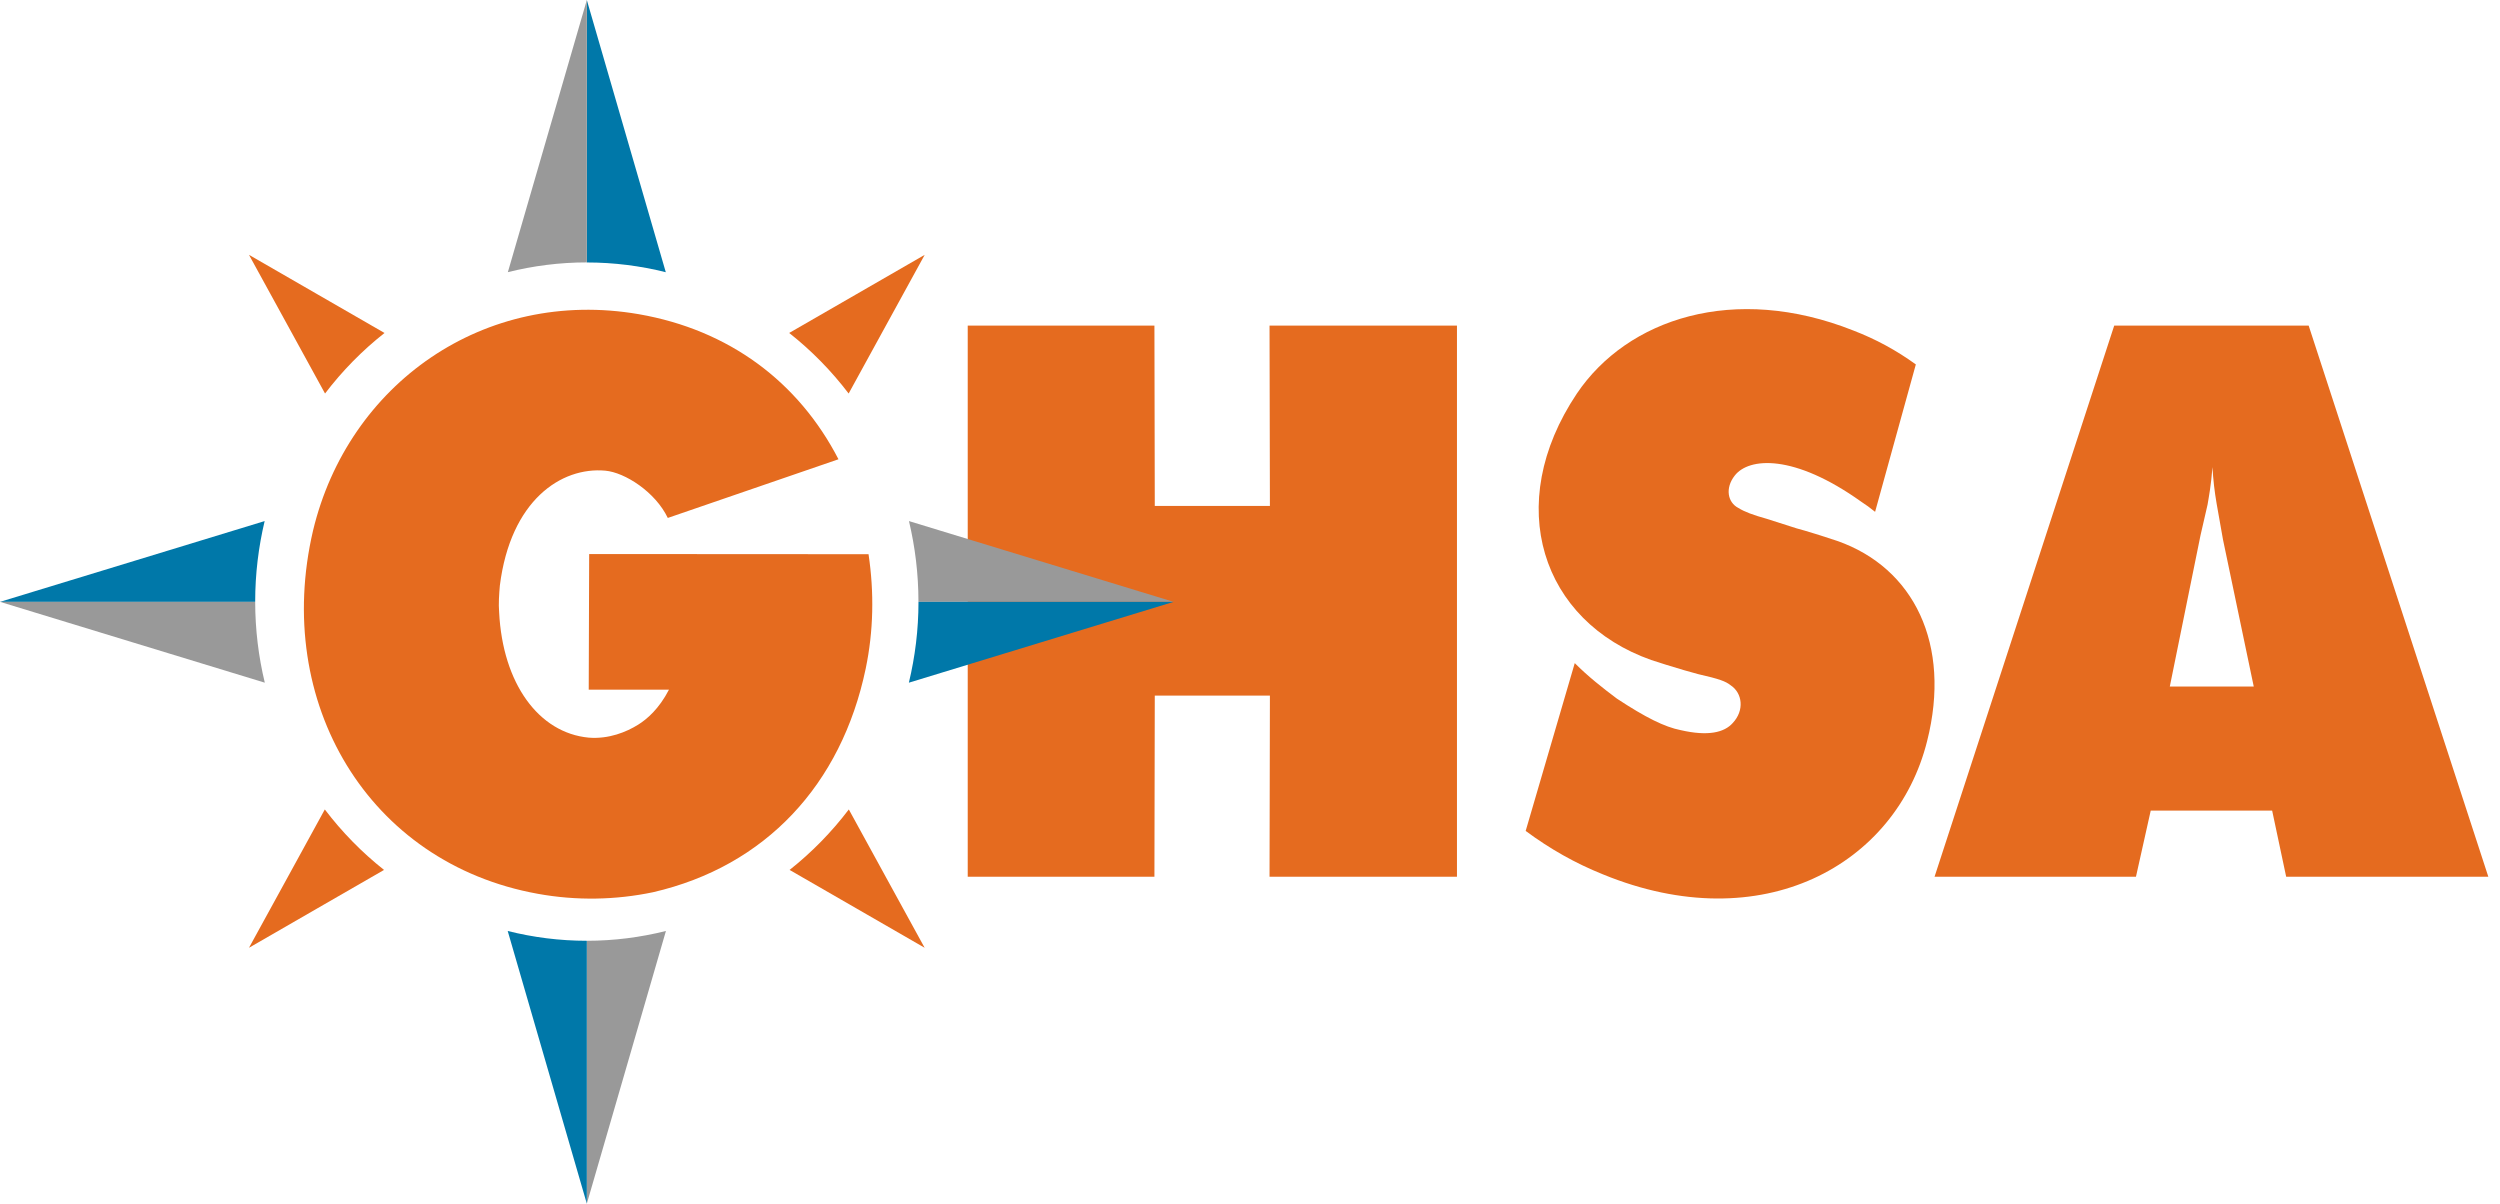 <svg width="135" height="65" viewBox="0 0 135 65" fill="none" xmlns="http://www.w3.org/2000/svg">
<g id="Group 3131">
<path id="Vector" d="M117.169 37.075L118.828 28.905L119.208 27.252C119.283 26.797 119.398 26.217 119.473 25.225C119.51 25.887 119.585 26.547 119.7 27.209L120.041 29.135L121.702 37.072H117.169V37.075ZM115.342 47.343L116.139 43.773H122.696L123.453 47.343H134.369L124.667 17.581H114.168L104.466 47.343H115.342Z" fill="#E56B1F"/>
<path id="Vector_2" d="M52.257 47.343V17.581H62.339L62.358 27.319H68.575L68.555 17.581H78.676V47.343H68.555L68.575 37.562H62.358L62.339 47.343H52.257Z" fill="#E56B1F"/>
<path id="Vector_3" d="M82.385 44.874L85.037 35.808C85.758 36.533 86.516 37.127 87.31 37.724C88.864 38.746 89.887 39.256 90.759 39.428C92.238 39.768 93.11 39.556 93.565 39.046C94.209 38.364 94.097 37.427 93.451 37.002C93.185 36.79 92.844 36.663 91.709 36.405L90.949 36.193L89.963 35.895C89.697 35.81 89.432 35.726 89.169 35.641C83.257 33.555 81.133 27.256 85.15 21.253C87.878 17.211 93.641 15.294 100.081 17.848C101.294 18.315 102.395 18.912 103.455 19.679L101.255 27.639C100.99 27.426 100.763 27.256 100.498 27.087C96.859 24.491 94.433 24.703 93.675 25.682C93.144 26.362 93.295 27.129 93.865 27.426C94.206 27.639 94.659 27.808 95.419 28.021L97.012 28.53L97.468 28.658L98.301 28.913L99.212 29.21C103.343 30.657 105.389 34.786 104.064 40.02C102.395 46.703 95.156 50.745 86.553 47.213C85.074 46.618 83.71 45.851 82.385 44.869V44.874Z" fill="#E56B1F"/>
<path id="Vector_4" d="M35.953 14.7L33.851 7.457L31.688 0V14.173C33.159 14.173 34.586 14.358 35.953 14.7Z" fill="#0078A9"/>
<path id="Vector_5" d="M31.689 14.173V0L29.526 7.455L27.424 14.697C28.79 14.355 30.218 14.17 31.689 14.17V14.173Z" fill="#999999"/>
<path id="Vector_6" d="M31.688 65L33.851 57.545L35.96 50.273C34.591 50.615 33.159 50.802 31.688 50.802V65Z" fill="#999999"/>
<path id="Vector_7" d="M27.416 50.273L29.526 57.545L31.689 65V50.802C30.215 50.802 28.785 50.617 27.416 50.273Z" fill="#0078A9"/>
<path id="Vector_8" d="M13.78 32.488C13.78 30.989 13.96 29.532 14.291 28.138L7.269 30.282L0 32.5H13.78C13.78 32.5 13.78 32.493 13.78 32.488Z" fill="#0078A9"/>
<path id="Vector_9" d="M0 32.5L7.269 34.719L14.299 36.865C13.962 35.466 13.782 34.004 13.78 32.5H0Z" fill="#999999"/>
<path id="Vector_10" d="M49.596 32.5H63.375L56.107 30.282L49.084 28.138C49.415 29.532 49.596 30.989 49.596 32.488C49.596 32.493 49.596 32.498 49.596 32.5Z" fill="#999999"/>
<path id="Vector_11" d="M49.079 36.865L56.109 34.719L63.378 32.5H49.598C49.598 34.004 49.415 35.466 49.079 36.865Z" fill="#0078A9"/>
<path id="Vector_12" d="M20.763 17.98L17.158 15.902L13.445 13.761L15.533 17.568L17.552 21.25C18.483 20.026 19.562 18.927 20.765 17.98H20.763Z" fill="#E56B1F"/>
<path id="Vector_13" d="M42.638 46.976L46.218 49.039L49.931 51.18L47.843 47.373L45.836 43.71C44.908 44.932 43.834 46.029 42.638 46.976Z" fill="#E56B1F"/>
<path id="Vector_14" d="M45.827 21.25L47.846 17.568L49.934 13.761L46.221 15.902L42.616 17.98C43.817 18.927 44.896 20.026 45.827 21.25Z" fill="#E56B1F"/>
<path id="Vector_15" d="M17.54 43.71L15.533 47.373L13.445 51.18L17.158 49.039L20.738 46.976C19.542 46.029 18.468 44.932 17.54 43.71Z" fill="#E56B1F"/>
<path id="Vector_16" d="M45.276 24.801L36.061 27.969C35.389 26.565 33.744 25.511 32.685 25.416C30.302 25.201 27.569 27.022 26.992 31.621C26.953 32.086 26.914 32.596 26.953 33.06C27.146 36.915 29.092 39.581 31.796 39.833C32.877 39.918 33.827 39.529 34.463 39.131C34.933 38.837 35.586 38.284 36.124 37.242H31.791L31.815 29.918L46.901 29.927C47.21 32.001 47.171 34.077 46.747 36.111C45.434 42.377 41.334 46.781 35.264 48.18C33.255 48.602 31.128 48.645 29.041 48.265C19.879 46.614 14.737 37.932 16.903 28.656C18.798 20.736 26.142 15.527 34.492 16.966C39.364 17.813 43.113 20.609 45.278 24.801H45.276Z" fill="#E56B1F"/>
</g>
</svg>
